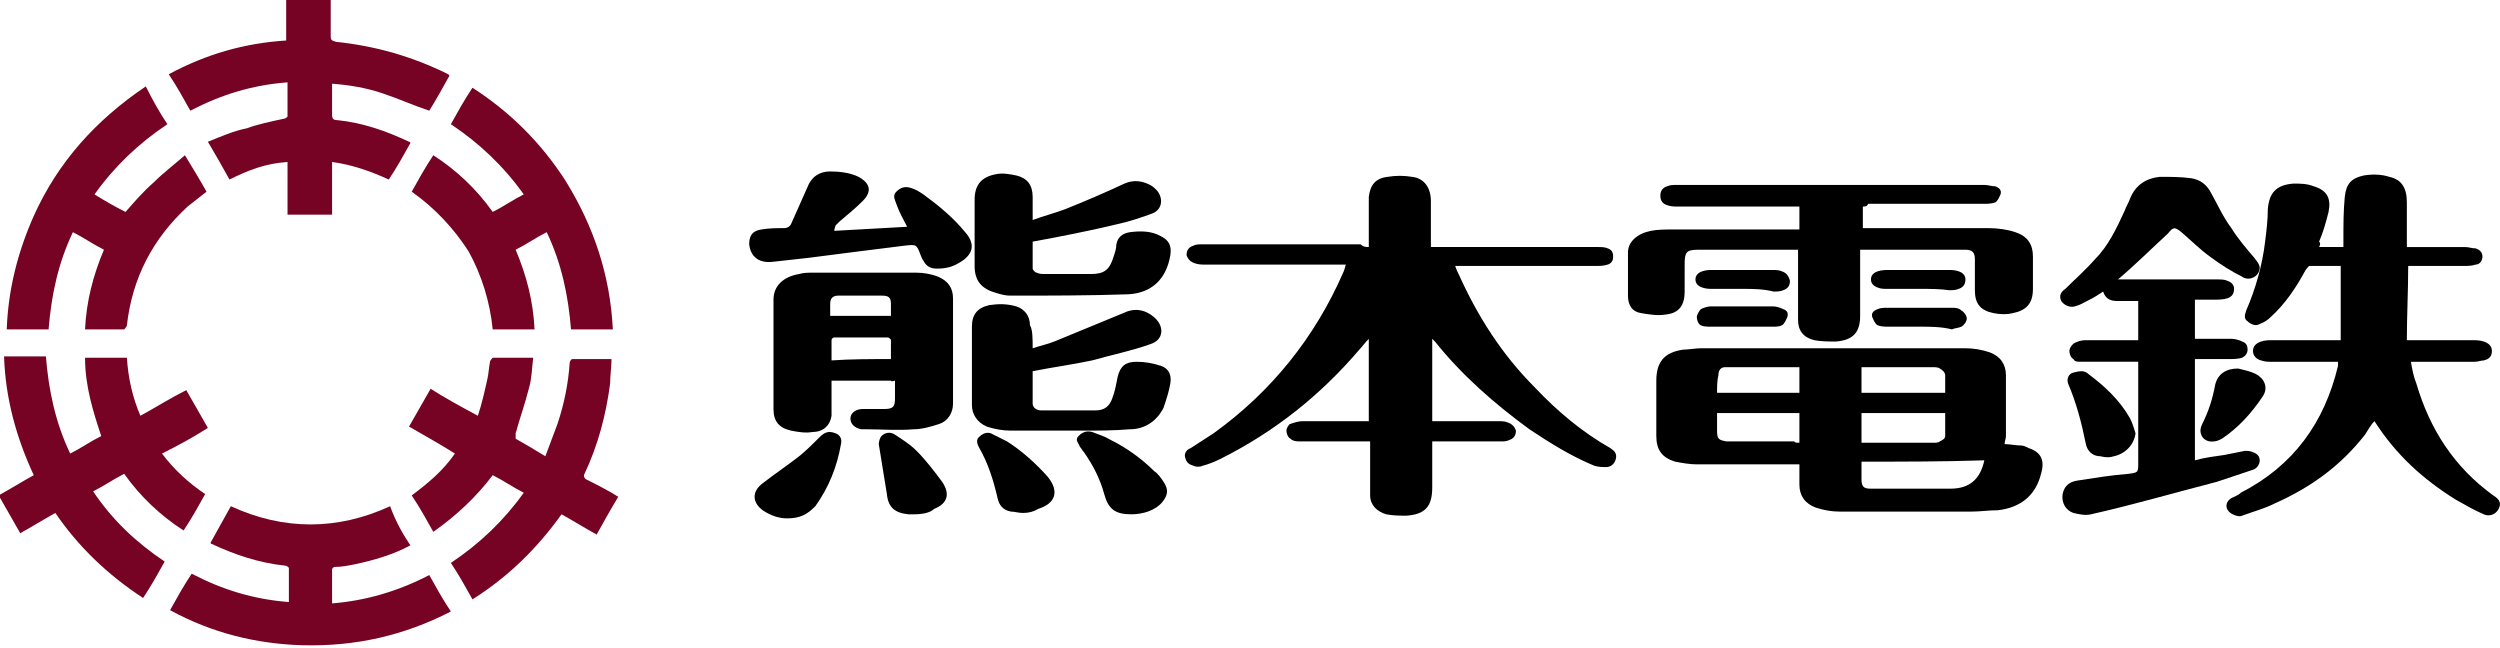 <?xml version="1.0" encoding="utf-8"?>
<!-- Generator: Adobe Illustrator 28.0.0, SVG Export Plug-In . SVG Version: 6.00 Build 0)  -->
<svg version="1.1" id="レイヤー_1" xmlns="http://www.w3.org/2000/svg" xmlns:xlink="http://www.w3.org/1999/xlink" x="0px"
	 y="0px" viewBox="0 0 185.2 48" style="enable-background:new 0 0 185.2 48;" xml:space="preserve">
<style type="text/css">
	.st0{fill:#760324;}
</style>
<g>
	<g>
		<path d="M101.4,18.3c0-1,0-1.9,0-2.8c0-0.3,0-0.6,0-0.9c0.1-0.9,0.5-1.4,1.4-1.5c0.6-0.1,1.2-0.1,1.8,0c0.9,0.1,1.4,0.8,1.4,1.8
			c0,1,0,1.9,0,2.9c0,0.1,0,0.3,0,0.5c0.2,0,0.3,0,0.5,0c4,0,7.9,0,11.9,0c0.2,0,0.5,0,0.7,0.1c0.3,0.1,0.4,0.3,0.4,0.6
			c0,0.3-0.1,0.5-0.4,0.6c-0.3,0.1-0.6,0.1-0.8,0.1c-3.3,0-6.7,0-10,0c-0.2,0-0.3,0-0.5,0c0.1,0.3,0.2,0.5,0.3,0.7
			c1.4,3.1,3.2,5.9,5.6,8.3c1.7,1.8,3.5,3.3,5.6,4.5c0.3,0.2,0.5,0.4,0.4,0.8c-0.1,0.4-0.4,0.6-0.7,0.6c-0.3,0-0.6,0-0.9-0.1
			c-1.7-0.7-3.3-1.7-4.8-2.7c-2.6-1.9-5-4-7-6.5c0,0-0.1-0.1-0.2-0.2c0,2.1,0,4.1,0,6.1c0.1,0,0.3,0,0.4,0c1.5,0,3,0,4.5,0
			c0.2,0,0.5,0,0.7,0.1c0.3,0.1,0.5,0.3,0.6,0.6c0,0.4-0.2,0.6-0.5,0.7c-0.2,0.1-0.4,0.1-0.6,0.1c-1.5,0-3.1,0-4.6,0
			c-0.1,0-0.3,0-0.5,0c0,0.2,0,0.3,0,0.4c0,1,0,2,0,3c0,1.4-0.5,2-1.9,2.1c-0.5,0-1,0-1.5-0.1c-0.7-0.2-1.2-0.7-1.2-1.4
			c0-1.2,0-2.3,0-3.5c0-0.2,0-0.3,0-0.5c-0.2,0-0.3,0-0.5,0c-1.6,0-3.1,0-4.7,0c-0.2,0-0.5,0-0.7-0.2c-0.2-0.1-0.3-0.4-0.3-0.6
			c0-0.2,0.2-0.5,0.3-0.5c0.3-0.1,0.6-0.2,0.9-0.2c1.5,0,3,0,4.5,0c0.1,0,0.3,0,0.4,0c0-2,0-4,0-6.1c-0.3,0.3-0.5,0.6-0.7,0.8
			c-2.9,3.4-6.3,6.1-10.3,8.1c-0.4,0.2-0.9,0.4-1.3,0.5c-0.2,0.1-0.5,0.1-0.7,0c-0.3-0.1-0.5-0.2-0.6-0.6c-0.1-0.3,0.1-0.6,0.4-0.7
			c0.6-0.4,1.1-0.7,1.7-1.1c4.3-3.1,7.5-7.1,9.6-11.9c0.1-0.2,0.1-0.3,0.2-0.6c-0.2,0-0.3,0-0.5,0c-3.3,0-6.6,0-9.9,0
			c-0.3,0-0.5,0-0.8-0.1c-0.3-0.1-0.5-0.3-0.6-0.6c0-0.4,0.2-0.6,0.5-0.7c0.2-0.1,0.4-0.1,0.6-0.1c3.9,0,7.8,0,11.8,0
			C101,18.3,101.2,18.3,101.4,18.3z"/>
		<path d="M148.5,32.9c0.4,0,0.8,0.1,1.2,0.1c0.2,0,0.4,0.1,0.6,0.2c0.9,0.3,1.2,0.9,0.9,1.9c-0.4,1.6-1.5,2.5-3.2,2.7
			c-0.7,0-1.3,0.1-2,0.1c-3.2,0-6.5,0-9.7,0c-0.6,0-1.2-0.1-1.8-0.3c-0.8-0.3-1.2-0.9-1.2-1.7c0-0.5,0-1,0-1.5c-0.2,0-0.4,0-0.5,0
			c-2.4,0-4.8,0-7.1,0c-0.5,0-1.1-0.1-1.6-0.2c-1-0.3-1.4-0.9-1.4-1.9c0-1.4,0-2.7,0-4.1c0-1.4,0.6-2.1,2-2.3c0.4,0,0.9-0.1,1.3-0.1
			c6.5,0,13.1,0,19.6,0c0.6,0,1.2,0.1,1.8,0.3c0.8,0.3,1.2,0.9,1.2,1.7c0,1.5,0,3,0,4.5C148.6,32.5,148.5,32.7,148.5,32.9z
			 M137.9,34.2c0,0.5,0,0.9,0,1.3c0,0.6,0.2,0.7,0.7,0.7c2,0,3.9,0,5.9,0c1.4,0,2.2-0.7,2.5-2.1C144,34.2,141,34.2,137.9,34.2z
			 M137.9,32.8c0.1,0,0.2,0,0.3,0c1.7,0,3.3,0,5,0c0.2,0,0.4,0,0.5-0.1c0.2-0.1,0.4-0.2,0.4-0.4c0-0.6,0-1.1,0-1.7
			c-2.1,0-4.1,0-6.2,0C137.9,31.3,137.9,32,137.9,32.8z M133.3,32.8c0-0.8,0-1.5,0-2.2c-2,0-4.1,0-6.1,0c0,0,0,0.1,0,0.1
			c0,0.4,0,0.8,0,1.2c0,0.6,0.1,0.7,0.7,0.8c0.1,0,0.2,0,0.4,0c1.5,0,3,0,4.6,0C133,32.8,133.1,32.8,133.3,32.8z M137.9,29.1
			c2.1,0,4.1,0,6.2,0c0-0.5,0-0.9,0-1.3c0-0.2-0.2-0.4-0.4-0.5c-0.1-0.1-0.4-0.1-0.5-0.1c-1.6,0-3.3,0-4.9,0c-0.1,0-0.2,0-0.4,0
			C137.9,27.8,137.9,28.4,137.9,29.1z M127.2,29.1c2.1,0,4.1,0,6.1,0c0-0.6,0-1.2,0-1.9c-0.1,0-0.2,0-0.2,0c-1.7,0-3.4,0-5,0
			c-0.1,0-0.2,0-0.3,0c-0.3,0-0.5,0.2-0.5,0.6C127.2,28.2,127.2,28.6,127.2,29.1z"/>
		<path d="M171.8,18.3c0.6,0,1.2,0,1.8,0c0-0.2,0-0.4,0-0.6c0-1,0-2.1,0.1-3.1c0.1-1,0.5-1.4,1.4-1.6c0.6-0.1,1.3-0.1,1.9,0.1
			c0.9,0.2,1.3,0.8,1.3,1.9c0,1,0,1.9,0,2.9c0,0.1,0,0.3,0,0.4c0.3,0,0.5,0,0.7,0c1.2,0,2.4,0,3.6,0c0.3,0,0.5,0.1,0.8,0.1
			c0.3,0.1,0.5,0.3,0.5,0.6c0,0.3-0.2,0.6-0.5,0.6c-0.3,0.1-0.6,0.1-0.8,0.1c-1.3,0-2.5,0-3.8,0c-0.1,0-0.3,0-0.4,0
			c0,1.8-0.1,3.7-0.1,5.5c0.1,0,0.2,0,0.3,0c1.5,0,3,0,4.5,0c0.3,0,0.6,0,0.9,0.1c0.3,0.1,0.6,0.3,0.6,0.7c0,0.4-0.2,0.6-0.6,0.7
			c-0.2,0-0.4,0.1-0.7,0.1c-1.4,0-2.8,0-4.2,0c-0.1,0-0.3,0-0.5,0c0.1,0.6,0.2,1.1,0.4,1.6c1,3.4,2.8,6.2,5.7,8.3
			c0.5,0.3,0.6,0.6,0.4,1c-0.2,0.4-0.7,0.6-1.1,0.4c-0.7-0.3-1.4-0.7-2.1-1.1c-2.4-1.5-4.4-3.3-6-5.8c-0.3,0.3-0.5,0.7-0.7,1
			c-1.8,2.3-4,3.9-6.7,5.1c-0.8,0.4-1.6,0.6-2.4,0.9c-0.2,0.1-0.5,0-0.7-0.1c-0.6-0.3-0.6-0.9-0.1-1.2c0.2-0.1,0.5-0.2,0.7-0.4
			c3.9-2,6.2-5.2,7.2-9.4c0-0.1,0-0.1,0-0.3c-0.2,0-0.3,0-0.5,0c-1.5,0-3,0-4.5,0c-0.2,0-0.4,0-0.7-0.1c-0.4-0.1-0.6-0.4-0.6-0.7
			c0-0.4,0.3-0.6,0.6-0.7c0.3-0.1,0.6-0.1,0.9-0.1c1.5,0,3,0,4.5,0c0.2,0,0.3,0,0.5,0c0-1.8,0-3.6,0-5.5c-0.7,0-1.5,0-2.3,0
			c-0.1,0-0.2,0.2-0.3,0.3c-0.7,1.3-1.5,2.5-2.6,3.5c-0.2,0.2-0.5,0.4-0.8,0.5c-0.3,0.2-0.7,0-0.9-0.2c-0.3-0.2-0.2-0.5-0.1-0.8
			c0.7-1.6,1.2-3.4,1.4-5.1c0.1-0.8,0.2-1.6,0.2-2.4c0.1-1.2,0.6-1.8,1.9-1.9c0.5,0,1,0,1.5,0.2c1,0.3,1.3,0.9,1.1,1.9
			c-0.2,0.8-0.4,1.5-0.7,2.2C171.9,18,171.9,18.1,171.8,18.3z"/>
		<path d="M156.9,20.7c0.2,0,0.4,0,0.6,0c2.3,0,4.5,0,6.8,0c0.2,0,0.5,0,0.7,0.1c0.3,0.1,0.5,0.3,0.5,0.6c0,0.4-0.2,0.6-0.5,0.7
			c-0.3,0.1-0.7,0.1-1,0.1c-0.5,0-0.9,0-1.4,0c0,1,0,1.9,0,2.9c0.9,0,1.8,0,2.7,0c0.3,0,0.6,0.1,0.8,0.2c0.3,0.1,0.4,0.3,0.4,0.6
			c0,0.3-0.2,0.5-0.4,0.6c-0.3,0.1-0.7,0.1-1,0.1c-0.8,0-1.6,0-2.5,0c0,2.5,0,4.9,0,7.5c0.7-0.2,1.5-0.3,2.2-0.4
			c0.5-0.1,1-0.2,1.5-0.3c0.2,0,0.4,0,0.6,0.1c0.3,0.1,0.5,0.3,0.5,0.6c0,0.3-0.2,0.6-0.5,0.7c-0.9,0.3-1.8,0.6-2.7,0.9
			c-3.1,0.8-6.2,1.7-9.3,2.4c-0.4,0.1-0.9,0-1.3-0.1c-0.6-0.2-0.9-0.8-0.8-1.4c0.1-0.5,0.4-0.9,1.1-1c1.3-0.2,2.5-0.4,3.8-0.5
			c0.7-0.1,0.7-0.1,0.7-0.8c0-2.3,0-4.7,0-7c0-0.2,0-0.3,0-0.5c-0.2,0-0.3,0-0.5,0c-1.3,0-2.5,0-3.8,0c-0.2,0-0.4,0-0.5-0.2
			c-0.2-0.1-0.3-0.4-0.3-0.6c0-0.2,0.2-0.5,0.4-0.6c0.2-0.1,0.5-0.2,0.8-0.2c1.2,0,2.4,0,3.5,0c0.1,0,0.3,0,0.4,0c0-1,0-1.9,0-2.9
			c-0.5,0-1,0-1.5,0c-0.5,0-0.9-0.1-1.1-0.7c-0.3,0.2-0.6,0.4-1,0.6c-0.4,0.2-0.7,0.4-1.1,0.5c-0.4,0.1-0.8-0.1-1-0.4
			c-0.2-0.4,0-0.7,0.3-0.9c0.7-0.7,1.5-1.4,2.2-2.2c1-1,1.6-2.3,2.2-3.6c0.1-0.3,0.3-0.6,0.4-0.9c0.4-1,1.2-1.5,2.2-1.6
			c0.8,0,1.5,0,2.3,0.1c0.7,0.1,1.2,0.5,1.5,1.1c0.5,0.9,0.9,1.8,1.5,2.6c0.5,0.8,1.1,1.5,1.7,2.2c0.4,0.5,0.5,0.7,0.3,1.1
			c-0.2,0.4-0.8,0.6-1.2,0.3c-0.8-0.4-1.6-0.9-2.4-1.5c-0.7-0.5-1.4-1.2-2.1-1.8c-0.5-0.4-0.6-0.4-1,0.1
			C159.4,18.4,158.2,19.6,156.9,20.7z"/>
		<path d="M138,15.3c0,0.6,0,1.1,0,1.6c0.2,0,0.3,0,0.4,0c3,0,6,0,8.9,0c0.7,0,1.4,0.1,2,0.3c0.9,0.3,1.3,0.9,1.3,1.8
			c0,0.8,0,1.6,0,2.4c0,1.1-0.5,1.6-1.5,1.8c-0.4,0.1-0.9,0.1-1.4,0c-1-0.2-1.4-0.7-1.4-1.7c0-0.8,0-1.6,0-2.3
			c0-0.5-0.2-0.7-0.7-0.7c-2.6,0-5.1,0-7.8,0c0,0.2,0,0.3,0,0.5c0,1.5,0,2.9,0,4.4c0,1.2-0.5,1.8-1.8,1.9c-0.5,0-1.1,0-1.6-0.1
			c-0.8-0.2-1.2-0.7-1.2-1.5c0-1.5,0-3,0-4.6c0-0.2,0-0.3,0-0.6c-0.2,0-0.3,0-0.4,0c-2.3,0-4.7,0-7,0c-0.9,0-1,0.2-1,1.1
			c0,0.7,0,1.4,0,2c0,1-0.4,1.6-1.4,1.7c-0.6,0.1-1.2,0-1.8-0.1c-0.7-0.1-1-0.6-1-1.3c0-1.1,0-2.1,0-3.2c0-0.8,0.7-1.4,1.7-1.6
			c0.5-0.1,1.1-0.1,1.6-0.1c3,0,5.9,0,8.9,0c0.1,0,0.3,0,0.5,0c0-0.6,0-1.1,0-1.7c-0.2,0-0.3,0-0.5,0c-2.8,0-5.7,0-8.5,0
			c-0.3,0-0.5,0-0.8-0.1c-0.3-0.1-0.5-0.3-0.5-0.7c0-0.4,0.2-0.6,0.5-0.7c0.2-0.1,0.5-0.1,0.7-0.1c7.6,0,15.2,0,22.8,0
			c0.3,0,0.5,0.1,0.8,0.1c0.3,0.1,0.5,0.3,0.4,0.6c-0.1,0.2-0.2,0.5-0.4,0.6c-0.3,0.1-0.6,0.1-0.9,0.1c-2.8,0-5.6,0-8.5,0
			C138.3,15.3,138.2,15.3,138,15.3z"/>
		<path d="M66,28.2c-1.5,0-2.9,0-4.4,0c0,0.6,0,1.2,0,1.8c0,0.3,0,0.5,0,0.8c-0.1,0.7-0.6,1.2-1.4,1.2c-0.5,0.1-1.1,0-1.6-0.1
			c-0.9-0.2-1.3-0.7-1.3-1.6c0-2.7,0-5.4,0-8.1c0-1,0.7-1.7,1.9-1.9c0.3-0.1,0.7-0.1,1-0.1c2.6,0,5.1,0,7.7,0c0.5,0,1.1,0.1,1.6,0.3
			c0.7,0.3,1.1,0.8,1.1,1.6c0,2.6,0,5.2,0,7.8c0,0.7-0.4,1.3-1,1.5c-0.6,0.2-1.3,0.4-1.9,0.4c-1.2,0.1-2.4,0-3.6,0
			c-0.1,0-0.2,0-0.3,0c-0.5-0.1-0.8-0.4-0.8-0.8c0-0.4,0.4-0.7,0.9-0.7c0.5,0,1,0,1.6,0c0.7,0,0.8-0.2,0.8-0.8c0-0.4,0-0.9,0-1.3
			C66,28.3,66,28.2,66,28.2z M66,26.6c0-0.5,0-1,0-1.4c0-0.1-0.2-0.2-0.2-0.2c-1.3,0-2.6,0-4,0c-0.1,0-0.2,0.1-0.2,0.2
			c0,0.5,0,1,0,1.5C63,26.6,64.5,26.6,66,26.6z M61.5,23.4c1.5,0,3,0,4.5,0c0-0.1,0-0.2,0-0.3c0-0.2,0-0.4,0-0.6
			c0-0.5-0.2-0.6-0.7-0.6c-1.1,0-2.1,0-3.2,0c-0.4,0-0.6,0.2-0.6,0.6C61.5,22.7,61.5,23,61.5,23.4z"/>
		<g>
			<path class="st0" d="M45.8,36.8c-0.6,1-1.1,1.9-1.6,2.8c-0.9-0.5-1.7-1-2.6-1.5c-1.8,2.5-3.9,4.6-6.6,6.3c-0.5-0.9-1-1.8-1.6-2.7
				c2.1-1.4,3.9-3.1,5.4-5.2c-0.8-0.4-1.5-0.9-2.3-1.3c-1.2,1.6-2.7,3-4.4,4.2c-0.5-0.9-1-1.8-1.6-2.7c1.2-0.9,2.3-1.8,3.2-3.1
				c-1.1-0.7-2.2-1.3-3.4-2c0.5-0.9,1.1-1.9,1.6-2.8c1.1,0.7,2.2,1.3,3.5,2c0.3-0.9,0.5-1.8,0.7-2.7c0.1-0.4,0.1-0.8,0.2-1.3
				c0-0.1,0.2-0.3,0.2-0.3c1,0,1.9,0,3,0c-0.1,0.8-0.1,1.5-0.3,2.2c-0.3,1.2-0.7,2.3-1,3.4c0,0.1,0,0.3,0,0.4
				c0.7,0.4,1.4,0.8,2.2,1.3c0.3-0.8,0.6-1.6,0.9-2.4c0.5-1.5,0.8-3,0.9-4.5c0-0.1,0.1-0.3,0.2-0.3c0.9,0,1.9,0,2.9,0
				c0,0.6-0.1,1.2-0.1,1.8c-0.3,2.3-0.9,4.6-1.9,6.7c-0.1,0.2,0,0.3,0.1,0.4C44.2,35.9,45,36.3,45.8,36.8z"/>
			<path class="st0" d="M17,13.3c-0.5-0.9-1-1.8-1.6-2.8c1-0.4,1.9-0.8,2.9-1C19.1,9.2,20.1,9,21,8.8c0.1,0,0.3-0.1,0.3-0.2
				c0-0.8,0-1.7,0-2.5c-2.6,0.2-4.9,0.9-7.2,2.1c-0.5-0.9-1-1.8-1.6-2.7c2.8-1.5,5.6-2.3,8.7-2.5c0-1,0-2,0-3c1.1,0,2.2,0,3.3,0
				c0,0.1,0,0.3,0,0.4c0,0.8,0,1.5,0,2.3c0,0.3,0.1,0.3,0.4,0.4c2.9,0.3,5.7,1.1,8.3,2.4c0,0,0,0,0.1,0.1c-0.5,0.9-1,1.8-1.5,2.6
				c-1.2-0.4-2.3-0.9-3.5-1.3c-1.2-0.4-2.4-0.6-3.7-0.7c0,0.5,0,0.9,0,1.3c0,0.3,0,0.7,0,1c0,0.3,0.1,0.4,0.4,0.4
				c1.9,0.2,3.6,0.8,5.3,1.6c0,0,0.1,0,0.1,0.1c-0.5,0.9-1,1.8-1.6,2.7c-1.3-0.6-2.7-1.1-4.2-1.3c0,1.3,0,2.6,0,3.9
				c-1.1,0-2.2,0-3.3,0c0-1.3,0-2.6,0-3.9C19.7,12.1,18.4,12.6,17,13.3z"/>
			<path class="st0" d="M6.3,26.5c1.1,0,2.1,0,3.1,0c0.1,1.5,0.4,2.9,1,4.3c1.1-0.6,2.2-1.3,3.4-1.9c0.5,0.9,1.1,1.9,1.6,2.8
				c-1.1,0.7-2.2,1.3-3.4,1.9c0.9,1.2,2,2.2,3.2,3c-0.5,0.9-1,1.8-1.6,2.7c-1.7-1.1-3.2-2.5-4.4-4.2c-0.8,0.4-1.5,0.9-2.3,1.3
				c1.4,2.1,3.2,3.8,5.3,5.2c-0.5,0.9-1,1.8-1.6,2.7c-2.6-1.7-4.8-3.8-6.5-6.3c-0.9,0.5-1.7,1-2.6,1.5c-0.5-0.9-1.1-1.9-1.6-2.8
				c0.9-0.5,1.7-1,2.6-1.5c-1.3-2.8-2.1-5.7-2.2-8.8c1,0,2.1,0,3.1,0c0.2,2.5,0.7,4.9,1.8,7.2c0.8-0.4,1.5-0.9,2.3-1.3
				C6.9,30.5,6.3,28.6,6.3,26.5z"/>
			<path class="st0" d="M30.4,40.4c-1.3,0.7-2.7,1.1-4.1,1.4c-0.5,0.1-1,0.2-1.5,0.2c-0.1,0-0.2,0.1-0.2,0.2c0,0.8,0,1.7,0,2.5
				c2.5-0.2,4.9-0.9,7.2-2.1c0.5,0.9,1,1.8,1.6,2.7c-3.5,1.8-7.1,2.6-11,2.5c-3.4-0.1-6.7-0.9-9.8-2.6c0.5-0.9,1-1.8,1.6-2.7
				c2.3,1.2,4.6,1.9,7.2,2.1c0-0.9,0-1.7,0-2.5c0-0.1-0.2-0.2-0.3-0.2c-1.9-0.2-3.7-0.8-5.4-1.6c0,0-0.1,0-0.1-0.1
				c0.5-0.9,1-1.8,1.5-2.7c3.9,1.8,7.9,1.8,11.8,0C29.3,38.6,29.8,39.5,30.4,40.4z"/>
			<path class="st0" d="M30.5,14.2c0.5-0.9,1-1.8,1.6-2.7c1.7,1.1,3.2,2.5,4.4,4.2c0.8-0.4,1.5-0.9,2.3-1.3
				c-1.5-2.1-3.3-3.8-5.4-5.2c0.5-0.9,1-1.8,1.6-2.7c2.8,1.8,5.1,4.1,6.9,6.9c2.1,3.4,3.3,7,3.5,11c-1,0-2,0-3.1,0
				c-0.2-2.5-0.7-4.9-1.8-7.2c-0.8,0.4-1.5,0.9-2.3,1.3c0.8,1.9,1.3,3.8,1.4,5.9c-1,0-2.1,0-3.1,0c-0.2-2-0.8-4-1.8-5.8
				C33.6,16.9,32.2,15.4,30.5,14.2z"/>
			<path class="st0" d="M12.4,9.2c-2.1,1.4-3.9,3.1-5.4,5.2c0.8,0.5,1.5,0.9,2.3,1.3c0.7-0.8,1.3-1.5,2.1-2.2c0.7-0.7,1.5-1.3,2.3-2
				c0.6,1,1.1,1.8,1.6,2.7c-0.5,0.4-0.9,0.7-1.4,1.1c-2.6,2.4-4.1,5.3-4.5,8.8c0,0.1-0.2,0.3-0.2,0.3c-1,0-1.9,0-2.9,0
				c0.1-2.1,0.6-4,1.4-5.9c-0.8-0.4-1.5-0.9-2.3-1.3c-1.1,2.3-1.6,4.7-1.8,7.2c-1,0-2,0-3.1,0c0.1-2.9,0.8-5.7,2-8.4
				c1.8-4,4.6-7.1,8.3-9.6C11.3,7.4,11.8,8.3,12.4,9.2z"/>
		</g>
		<path d="M76.5,25.8c0.6-0.2,1.1-0.3,1.6-0.5c1.7-0.7,3.4-1.4,5.1-2.1c0.8-0.4,1.6-0.3,2.3,0.3c0.8,0.7,0.7,1.7-0.3,2
			c-1.4,0.5-2.9,0.8-4.3,1.2c-1.4,0.3-2.9,0.5-4.4,0.8c0,0.8,0,1.6,0,2.4c0,0.3,0.3,0.5,0.6,0.5c1.4,0,2.8,0,4.1,0
			c0.6,0,1-0.3,1.2-0.9c0.2-0.5,0.3-1.1,0.4-1.6c0.2-0.8,0.6-1.1,1.4-1.1c0.6,0,1.2,0.1,1.8,0.3c0.6,0.2,0.8,0.7,0.7,1.3
			c-0.1,0.6-0.3,1.2-0.5,1.8c-0.5,1-1.4,1.6-2.5,1.6c-1.2,0.1-2.3,0.1-3.5,0.1c-1.8,0-3.5,0-5.3,0c-0.6,0-1.2-0.1-1.8-0.3
			c-0.7-0.3-1.1-0.9-1.1-1.6c0-1.9,0-3.9,0-5.8c0-0.9,0.4-1.4,1.3-1.6c0.7-0.1,1.3-0.1,2,0.1c0.6,0.2,1,0.7,1,1.4
			C76.5,24.4,76.5,25.1,76.5,25.8z"/>
		<path d="M76.5,16.3c0.8-0.3,1.6-0.5,2.4-0.8c1.5-0.6,2.9-1.2,4.4-1.9c0.7-0.3,1.3-0.2,1.9,0.1c0.2,0.1,0.4,0.3,0.5,0.4
			c0.5,0.6,0.4,1.4-0.3,1.7c-0.8,0.3-1.7,0.6-2.6,0.8c-2.1,0.5-4.1,0.9-6.3,1.3c0,0.6,0,1.3,0,2c0,0.1,0.2,0.3,0.3,0.3
			c0.2,0.1,0.4,0.1,0.6,0.1c1.1,0,2.3,0,3.4,0c1,0,1.4-0.3,1.7-1.3c0.1-0.3,0.2-0.6,0.2-0.9c0.1-0.5,0.4-0.8,1-0.9
			c0.8-0.1,1.6-0.1,2.3,0.3c0.6,0.3,0.8,0.7,0.7,1.4c-0.3,1.8-1.4,2.8-3.1,2.9c-2.9,0.1-5.9,0.1-8.8,0.1c-0.3,0-0.7-0.1-1-0.2
			c-1.1-0.3-1.6-0.9-1.6-2c0-1.6,0-3.2,0-4.9c0-1.1,0.5-1.7,1.6-1.9c0.5-0.1,1,0,1.5,0.1c0.8,0.2,1.2,0.7,1.2,1.6
			C76.5,15.2,76.5,15.7,76.5,16.3z"/>
		<path d="M61.8,17.1c1.8-0.1,3.6-0.2,5.4-0.3c-0.3-0.6-0.6-1.1-0.8-1.7c-0.1-0.3-0.3-0.6,0-0.9c0.3-0.3,0.6-0.4,1-0.3
			c0.4,0.1,0.7,0.3,1,0.5c1.1,0.8,2.2,1.7,3.1,2.8c0.8,0.9,0.6,1.7-0.5,2.3c-0.5,0.3-1,0.4-1.6,0.4c-0.5,0-0.8-0.2-1-0.6
			c-0.1-0.1-0.1-0.2-0.2-0.4c-0.3-0.8-0.3-0.8-1.2-0.7c-2.4,0.3-4.8,0.6-7.1,0.9c-0.9,0.1-1.8,0.2-2.7,0.3c-1,0.1-1.6-0.4-1.7-1.3
			c0-0.6,0.2-1,0.9-1.1c0.6-0.1,1.1-0.1,1.7-0.1c0.2,0,0.4-0.1,0.5-0.3c0.4-0.9,0.8-1.8,1.2-2.7c0.3-0.8,0.9-1.2,1.7-1.2
			c0.7,0,1.5,0.1,2.1,0.4c0.9,0.5,1,1.1,0.3,1.8c-0.5,0.5-1.1,1-1.7,1.5c-0.1,0.1-0.2,0.2-0.3,0.3C61.8,17,61.8,17.1,61.8,17.1z"/>
		<path d="M83.8,38.1c-1.2,0-1.7-0.4-2-1.5c-0.3-1.1-0.8-2.1-1.5-3.1c-0.1-0.1-0.2-0.3-0.3-0.4c-0.1-0.3-0.4-0.5-0.1-0.8
			c0.3-0.3,0.6-0.4,1-0.3c0.5,0.2,0.9,0.3,1.4,0.6c1.2,0.6,2.3,1.4,3.2,2.3c0.3,0.2,0.5,0.5,0.7,0.8c0.4,0.6,0.3,1-0.1,1.5
			C85.6,37.8,84.7,38.1,83.8,38.1z"/>
		<path d="M58.3,38.4c-0.6,0-1.2-0.2-1.8-0.6c-0.8-0.6-0.8-1.4,0-2c0.9-0.7,1.8-1.3,2.7-2c0.5-0.4,1-0.9,1.5-1.4
			c0.4-0.4,0.7-0.5,1.2-0.3c0.3,0.1,0.5,0.4,0.4,0.8c-0.3,1.7-0.9,3.2-1.9,4.6C59.8,38.1,59.3,38.4,58.3,38.4z"/>
		<path d="M67.7,38.1c-0.1,0-0.2,0-0.4,0c-1-0.1-1.5-0.5-1.6-1.5c-0.2-1.2-0.4-2.5-0.6-3.7c0-0.2,0.1-0.5,0.2-0.6
			c0.3-0.3,0.7-0.3,1-0.1c0.6,0.4,1.1,0.7,1.6,1.2c0.7,0.7,1.3,1.5,1.9,2.3c0.6,0.9,0.4,1.6-0.6,2C68.9,38,68.3,38.1,67.7,38.1
			C67.7,38.2,67.7,38.1,67.7,38.1z"/>
		<path d="M75.8,38c-0.4,0-0.6-0.1-0.9-0.1c-0.6-0.1-0.9-0.5-1-1c-0.3-1.3-0.7-2.6-1.4-3.8c-0.1-0.2-0.2-0.5,0-0.7
			c0.3-0.3,0.6-0.4,0.9-0.3c0.4,0.2,0.8,0.4,1.2,0.6c1.1,0.7,2.1,1.6,3,2.6c0.9,1.1,0.6,2-0.7,2.4C76.6,37.9,76.2,38,75.8,38z"/>
		<path d="M158.2,32.1c-0.1,0.8-0.7,1.5-1.6,1.7c-0.3,0.1-0.6,0.1-1,0c-0.6,0-1-0.4-1.1-1c-0.3-1.5-0.7-3-1.3-4.4
			c-0.1-0.3,0-0.7,0.4-0.8c0.4-0.1,0.8-0.2,1.1,0.1c1.2,0.9,2.3,1.9,3.1,3.3C158,31.4,158.1,31.8,158.2,32.1z"/>
		<path d="M165.8,27.3c0.4,0.1,0.9,0.2,1.3,0.4c0.6,0.3,1,1,0.5,1.7c-0.8,1.2-1.8,2.3-3,3.1c-0.2,0.1-0.4,0.2-0.6,0.2
			c-0.7,0.1-1.2-0.5-0.9-1.2c0.5-1,0.8-1.9,1-3C164.3,27.7,164.9,27.3,165.8,27.3z"/>
		<path d="M142.2,21.4c-0.8,0-1.6,0-2.4,0c-0.2,0-0.5,0-0.7-0.1c-0.3-0.1-0.5-0.3-0.5-0.6c0-0.3,0.2-0.5,0.5-0.6
			c0.3-0.1,0.6-0.1,0.8-0.1c1.5,0,3,0,4.4,0c0.3,0,0.5,0,0.8,0.1c0.3,0.1,0.5,0.3,0.5,0.6c0,0.4-0.2,0.6-0.5,0.7
			c-0.2,0.1-0.5,0.1-0.7,0.1C143.7,21.4,143,21.4,142.2,21.4C142.2,21.4,142.2,21.4,142.2,21.4z"/>
		<path d="M129.1,21.4c-0.7,0-1.5,0-2.2,0c-0.3,0-0.5,0-0.8-0.1c-0.3-0.1-0.5-0.3-0.5-0.6c0-0.3,0.2-0.5,0.5-0.6
			c0.3-0.1,0.5-0.1,0.8-0.1c1.5,0,2.9,0,4.4,0c0.2,0,0.5,0,0.7,0.1c0.3,0.1,0.5,0.3,0.6,0.7c0,0.4-0.2,0.6-0.5,0.7
			c-0.2,0.1-0.5,0.1-0.7,0.1C130.6,21.4,129.8,21.4,129.1,21.4C129.1,21.4,129.1,21.4,129.1,21.4z"/>
		<path d="M142.2,24.2c-0.8,0-1.6,0-2.3,0c-0.3,0-0.5,0-0.8-0.1c-0.2-0.1-0.3-0.4-0.4-0.6c-0.1-0.3,0.1-0.5,0.4-0.6
			c0.2-0.1,0.5-0.1,0.7-0.1c1.6,0,3.2,0,4.8,0c0.2,0,0.5,0,0.7,0.2c0.2,0.1,0.4,0.4,0.4,0.6c0,0.2-0.2,0.5-0.4,0.6
			c-0.2,0.1-0.5,0.1-0.7,0.2C143.8,24.2,143,24.2,142.2,24.2z"/>
		<path d="M129.1,24.2c-0.8,0-1.6,0-2.4,0c-0.2,0-0.5,0-0.7-0.1c-0.2-0.1-0.3-0.4-0.3-0.6c0-0.2,0.2-0.5,0.3-0.6
			c0.2-0.1,0.5-0.2,0.7-0.2c1.6,0,3.2,0,4.7,0c0.2,0,0.5,0.1,0.7,0.2c0.3,0.1,0.4,0.3,0.3,0.6c-0.1,0.2-0.2,0.5-0.4,0.6
			c-0.2,0.1-0.4,0.1-0.7,0.1C130.7,24.2,129.9,24.2,129.1,24.2z"/>
	</g>
</g>
</svg>
